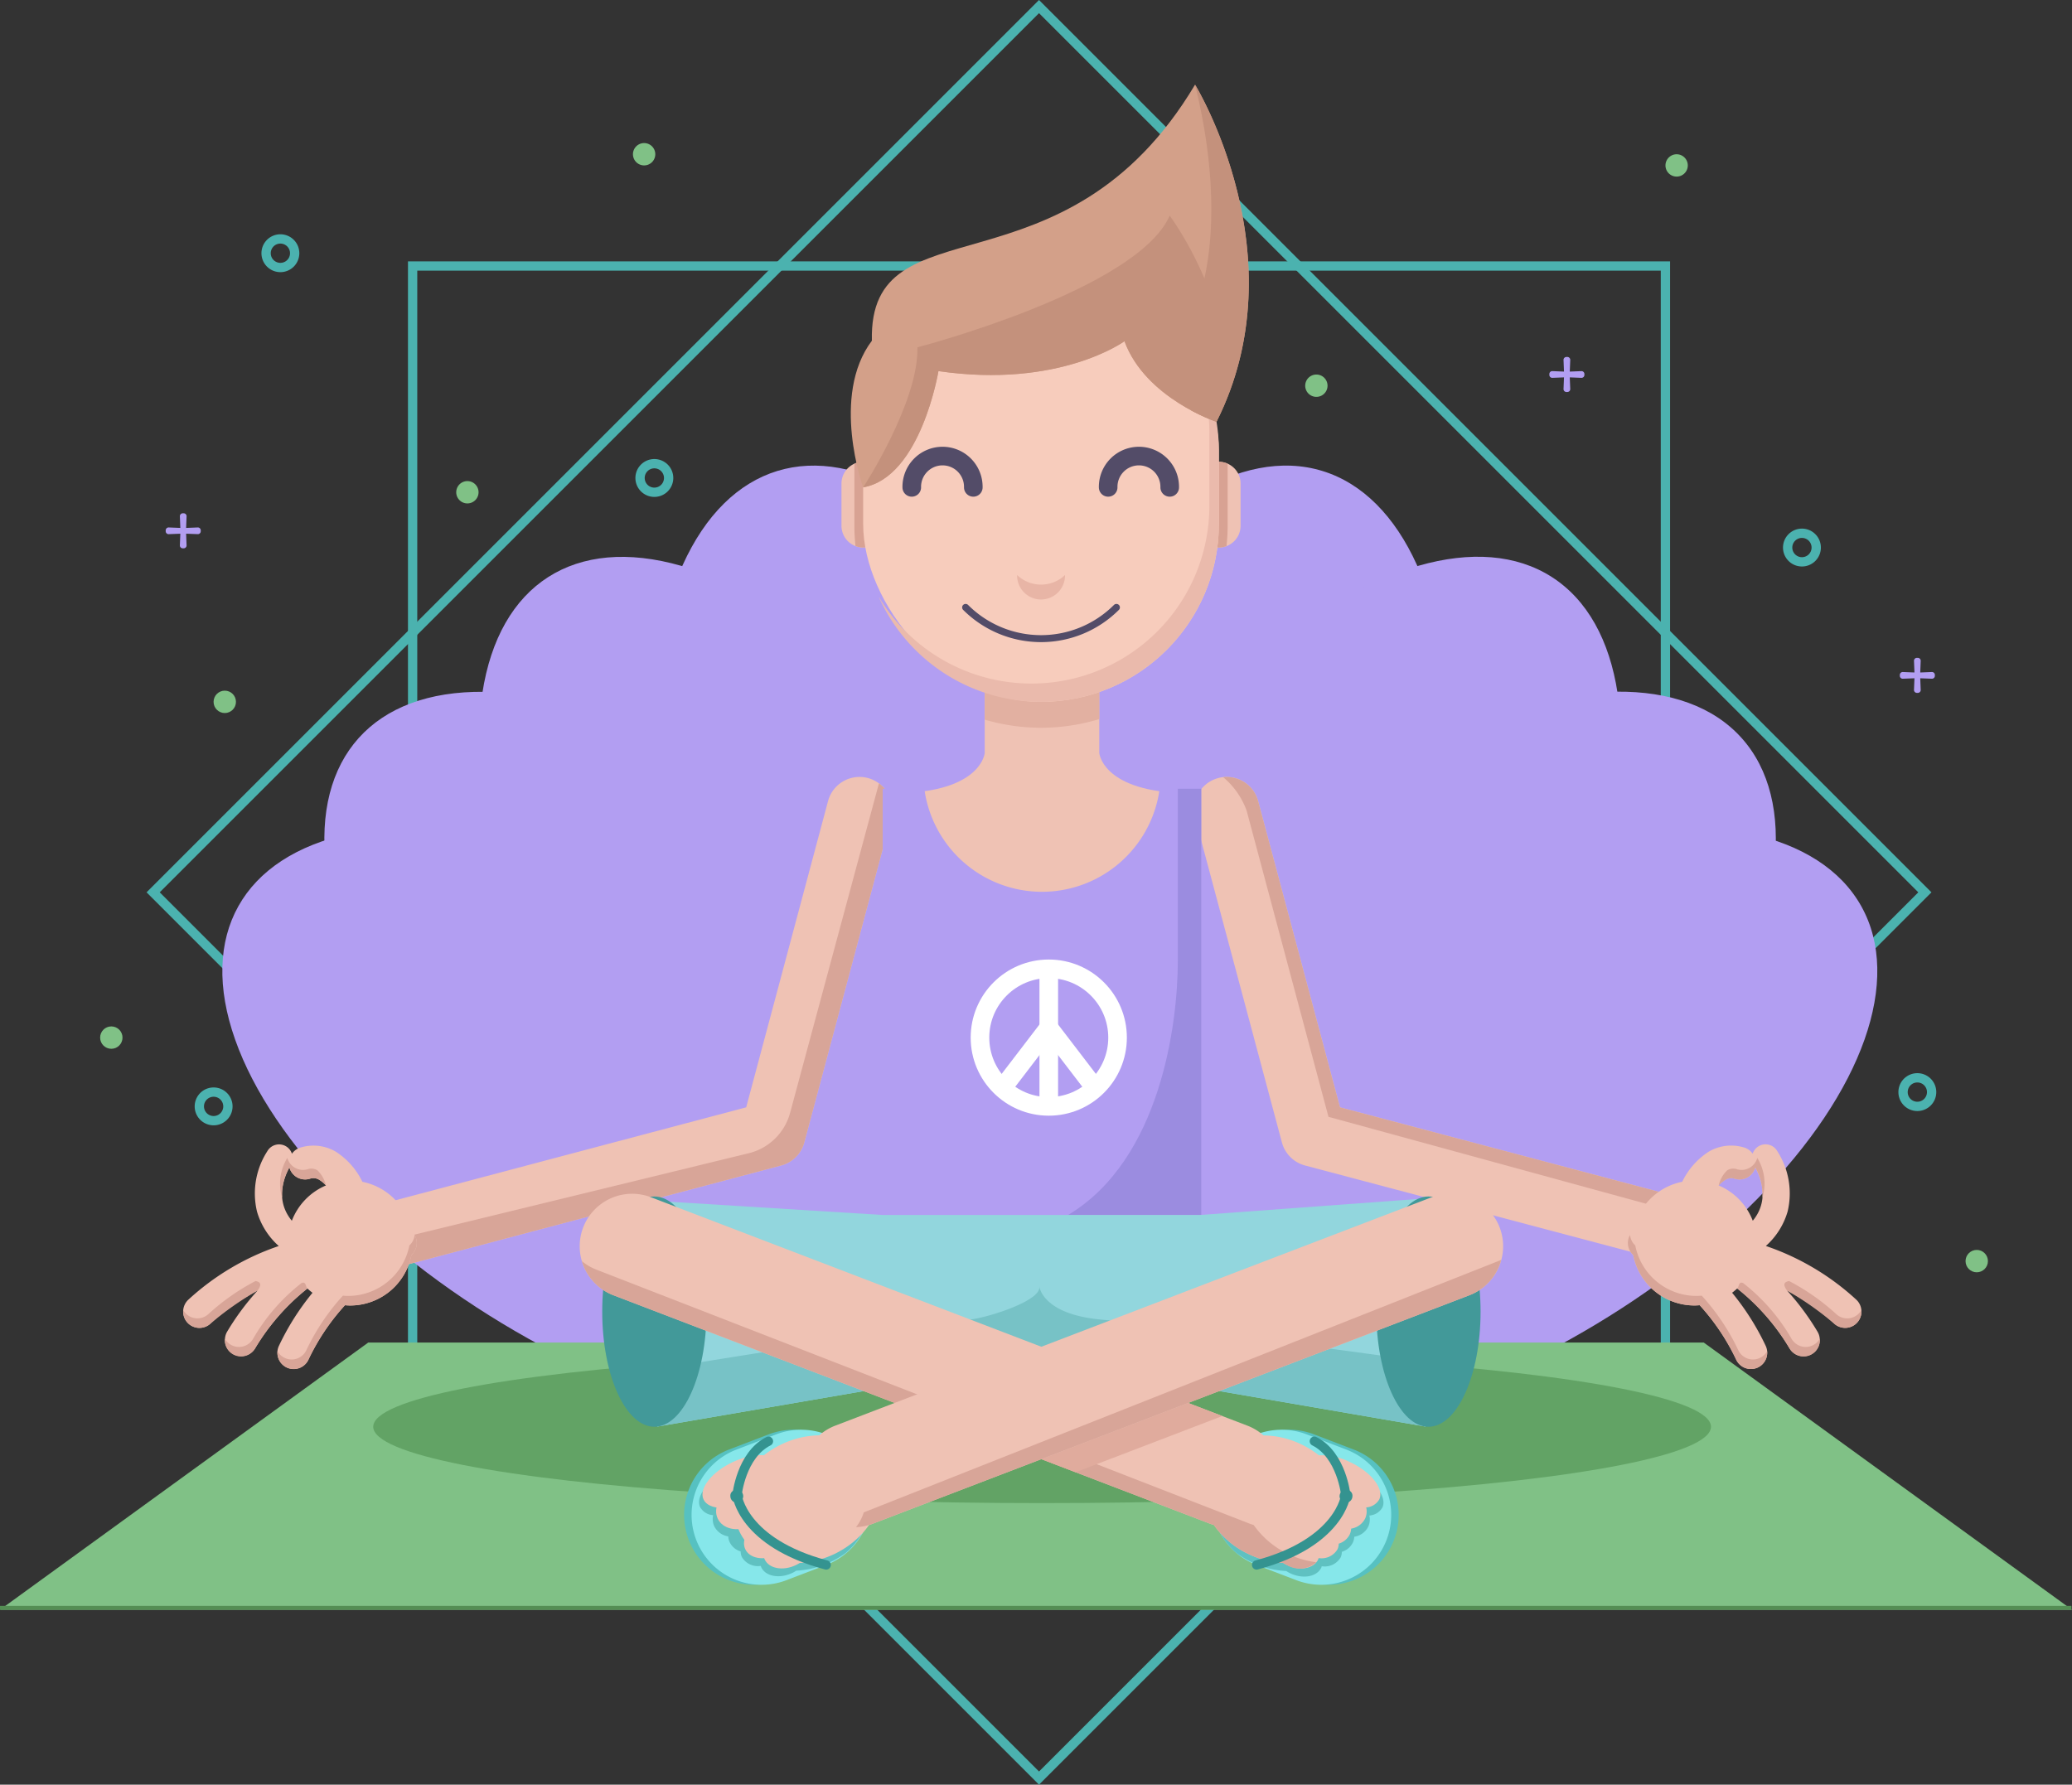 <svg xmlns="http://www.w3.org/2000/svg" width="222.768" height="191.899" viewBox="0 0 222.768 191.899">
  <rect x="0" y="0" width="222.768" height="191.899" fill="#333333" stroke="none"/>
  <g id="hero-img-m" transform="translate(-58.213 -87.293)">
    <g id="Group_3784" data-name="Group 3784" transform="translate(68.979 88)">
      <g id="Group_3781" data-name="Group 3781" transform="translate(5.7 0)">
        <rect id="Rectangle_970" data-name="Rectangle 970" width="134.693" height="134.693" transform="translate(95.242 0) rotate(45)" fill="none" stroke="#4bb2af" stroke-miterlimit="10" stroke-width="1"/>
        <rect id="Rectangle_971" data-name="Rectangle 971" width="134.693" height="134.693" transform="translate(162.589 27.896) rotate(90)" fill="none" stroke="#4bb2af" stroke-miterlimit="10" stroke-width="1"/>
      </g>
      <g id="Group_3782" data-name="Group 3782" transform="translate(2.48 42.492)">
        <ellipse id="Ellipse_161" data-name="Ellipse 161" cx="49.968" cy="25.386" rx="49.968" ry="25.386" transform="translate(87.242 80.825) rotate(-29.192)" fill="#b29ef2"/>
        <ellipse id="Ellipse_162" data-name="Ellipse 162" cx="25.386" cy="49.968" rx="25.386" ry="49.968" transform="translate(0 76.405) rotate(-60.808)" fill="#b29ef2"/>
        <ellipse id="Ellipse_163" data-name="Ellipse 163" cx="49.968" cy="25.386" rx="49.968" ry="25.386" transform="translate(75.354 95.543) rotate(-72.95)" fill="#b29ef2" style="mix-blend-mode: overlay;isolation: isolate"/>
        <ellipse id="Ellipse_164" data-name="Ellipse 164" cx="25.386" cy="49.968" rx="25.386" ry="49.968" transform="translate(71.992 3.649) rotate(-1.292)" fill="#b29ef2" style="mix-blend-mode: overlay;isolation: isolate"/>
        <ellipse id="Ellipse_165" data-name="Ellipse 165" cx="49.968" cy="25.386" rx="49.968" ry="25.386" transform="matrix(0.54, -0.842, 0.842, 0.54, 78.255, 89.283)" fill="#b29ef2" style="mix-blend-mode: overlay;isolation: isolate"/>
        <ellipse id="Ellipse_166" data-name="Ellipse 166" cx="49.968" cy="25.386" rx="49.968" ry="25.386" transform="matrix(0.744, -0.669, 0.669, 0.744, 82.65, 84.11)" fill="#b29ef2" style="mix-blend-mode: overlay;isolation: isolate"/>
        <ellipse id="Ellipse_167" data-name="Ellipse 167" cx="25.386" cy="49.968" rx="25.386" ry="49.968" transform="translate(46.052 14.887) rotate(-17.05)" fill="#b29ef2" style="mix-blend-mode: overlay;isolation: isolate"/>
        <ellipse id="Ellipse_168" data-name="Ellipse 168" cx="25.386" cy="49.968" rx="25.386" ry="49.968" transform="matrix(0.842, -0.54, 0.54, 0.842, 24.308, 32.566)" fill="#b29ef2" style="mix-blend-mode: overlay;isolation: isolate"/>
        <ellipse id="Ellipse_169" data-name="Ellipse 169" cx="25.386" cy="49.968" rx="25.386" ry="49.968" transform="matrix(0.669, -0.744, 0.744, 0.669, 8.339, 55.043)" fill="#b29ef2" style="mix-blend-mode: overlay;isolation: isolate"/>
      </g>
      <g id="Group_3783" data-name="Group 3783" transform="translate(0 14.675)">
        <path id="Path_20912" data-name="Path 20912" d="M401.519,193.745a1.536,1.536,0,1,1-1.536-1.535A1.536,1.536,0,0,1,401.519,193.745Z" transform="translate(-217.016 -150.251)" fill="none" stroke="#4bb2af" stroke-miterlimit="10" stroke-width="1"/>
        <path id="Path_20913" data-name="Path 20913" d="M100.51,135.509a1.536,1.536,0,1,1-1.536-1.536A1.536,1.536,0,0,1,100.51,135.509Z" transform="translate(-79.595 -123.663)" fill="none" stroke="#4bb2af" stroke-miterlimit="10" stroke-width="1"/>
        <path id="Path_20914" data-name="Path 20914" d="M87.3,304.313a1.536,1.536,0,1,1-1.536-1.536A1.536,1.536,0,0,1,87.3,304.313Z" transform="translate(-73.563 -200.728)" fill="none" stroke="#4bb2af" stroke-miterlimit="10" stroke-width="1"/>
        <path id="Path_20915" data-name="Path 20915" d="M174.492,179.98a1.536,1.536,0,1,1-1.536-1.535A1.536,1.536,0,0,1,174.492,179.98Z" transform="translate(-113.371 -143.967)" fill="none" stroke="#4bb2af" stroke-miterlimit="10" stroke-width="1"/>
        <path id="Path_20916" data-name="Path 20916" d="M424.349,301.487a1.536,1.536,0,1,1-1.536-1.536A1.536,1.536,0,0,1,424.349,301.487Z" transform="translate(-227.439 -199.438)" fill="none" stroke="#4bb2af" stroke-miterlimit="10" stroke-width="1"/>
        <circle id="Ellipse_170" data-name="Ellipse 170" cx="1.203" cy="1.203" r="1.203" transform="translate(0 94.986)" fill="#80c186"/>
        <path id="Path_20917" data-name="Path 20917" d="M376.672,118.42a1.2,1.2,0,1,1-1.2-1.2A1.2,1.2,0,0,1,376.672,118.42Z" transform="translate(-205.977 -116.014)" fill="#80c186"/>
        <path id="Path_20918" data-name="Path 20918" d="M172.41,116.206a1.2,1.2,0,1,1-1.2-1.2A1.2,1.2,0,0,1,172.41,116.206Z" transform="translate(-112.724 -115.003)" fill="#80c186"/>
        <path id="Path_20919" data-name="Path 20919" d="M137.447,183.085a1.2,1.2,0,1,1-1.2-1.2A1.2,1.2,0,0,1,137.447,183.085Z" transform="translate(-96.762 -145.536)" fill="#80c186"/>
        <path id="Path_20920" data-name="Path 20920" d="M305.4,162a1.2,1.2,0,1,1-1.2-1.2A1.2,1.2,0,0,1,305.4,162Z" transform="translate(-173.438 -135.908)" fill="#80c186"/>
        <circle id="Ellipse_171" data-name="Ellipse 171" cx="1.203" cy="1.203" r="1.203" transform="translate(200.557 119.018)" fill="#80c186"/>
        <circle id="Ellipse_172" data-name="Ellipse 172" cx="1.203" cy="1.203" r="1.203" transform="translate(12.197 58.883)" fill="#80c186"/>
        <path id="Path_20921" data-name="Path 20921" d="M424.081,218.383l-1.249.05.049-1.25a.31.31,0,0,0-.31-.323h-.1a.311.311,0,0,0-.311.323l.05,1.25-1.25-.05a.311.311,0,0,0-.323.31v.1a.31.31,0,0,0,.323.31l1.25-.049-.05,1.249a.311.311,0,0,0,.311.323h.1a.31.31,0,0,0,.31-.323l-.049-1.249,1.249.049a.311.311,0,0,0,.323-.31v-.1A.311.311,0,0,0,424.081,218.383Z" transform="translate(-227.146 -161.504)" fill="#b29ef2"/>
        <path id="Path_20922" data-name="Path 20922" d="M81.021,189.78l-1.25.05.05-1.25a.311.311,0,0,0-.311-.323h-.1a.311.311,0,0,0-.31.323l.049,1.25-1.249-.05a.311.311,0,0,0-.323.311v.1a.311.311,0,0,0,.323.31l1.249-.049L79.1,191.7a.31.31,0,0,0,.31.323h.1a.311.311,0,0,0,.311-.323l-.05-1.25,1.25.049a.311.311,0,0,0,.323-.31v-.1A.311.311,0,0,0,81.021,189.78Z" transform="translate(-70.527 -148.446)" fill="#b29ef2"/>
        <path id="Path_20923" data-name="Path 20923" d="M354.75,158.848l-1.25.05.05-1.25a.311.311,0,0,0-.311-.323h-.1a.31.31,0,0,0-.31.323l.049,1.25-1.25-.05a.311.311,0,0,0-.323.311v.1a.311.311,0,0,0,.323.311l1.25-.05-.049,1.25a.31.31,0,0,0,.31.323h.1a.311.311,0,0,0,.311-.323l-.05-1.25,1.25.05a.311.311,0,0,0,.323-.311v-.1A.311.311,0,0,0,354.75,158.848Z" transform="translate(-195.494 -134.324)" fill="#b29ef2"/>
      </g>
    </g>
    <g id="Group_3785" data-name="Group 3785" transform="translate(58.213 231.652)">
      <path id="Path_20924" data-name="Path 20924" d="M245.981,380.289H23.213l39.594-28.735h143.58Z" transform="translate(-23.213 -351.554)" fill="#80c186"/>
      <ellipse id="Ellipse_173" data-name="Ellipse 173" cx="71.913" cy="8.21" rx="71.913" ry="8.21" transform="translate(40.127 0.846)" fill="#62a365"/>
      <rect id="Rectangle_972" data-name="Rectangle 972" width="222.706" height="0.421" transform="translate(0 28.316)" fill="#548e54"/>
    </g>
    <g id="Group_3801" data-name="Group 3801" transform="translate(77.905 96.395)">
      <g id="Group_3789" data-name="Group 3789" transform="translate(108.686 74.439)">
        <g id="Group_3786" data-name="Group 3786">
          <path id="Path_20925" data-name="Path 20925" d="M335.158,293.264a3.524,3.524,0,0,1-.9-.118L292.95,282.2a3.5,3.5,0,0,1-2.487-2.482l-9.325-34.889a3.5,3.5,0,0,1,6.769-1.809l8.8,32.927,39.346,10.427a3.5,3.5,0,0,1-.9,6.891Z" transform="translate(-281.019 -240.419)" fill="#efc2b4"/>
        </g>
        <path id="Path_20926" data-name="Path 20926" d="M289.3,244.044l8.8,32.927,43.034,11.781a3.5,3.5,0,0,0-2.453-2.375l-39.346-10.427-8.8-32.927a3.5,3.5,0,0,0-3.757-2.575A8.451,8.451,0,0,1,289.3,244.044Z" transform="translate(-283.649 -240.422)" fill="#d8a598"/>
        <g id="Group_3788" data-name="Group 3788" transform="translate(46.641 39.512)">
          <path id="Path_20927" data-name="Path 20927" d="M367.413,325.018A6.714,6.714,0,0,0,374,330.445c.188,0,.373-.013.558-.028a23.728,23.728,0,0,1,3.928,5.86,1.752,1.752,0,1,0,3.168-1.5,27.392,27.392,0,0,0-3.607-5.7,6.822,6.822,0,0,0,.547-.462,23.8,23.8,0,0,1,5.633,6.456,1.752,1.752,0,0,0,3.012-1.79,27.488,27.488,0,0,0-3.286-4.443,23.728,23.728,0,0,1,5.065,3.554,1.751,1.751,0,0,0,2.368-2.581,27.324,27.324,0,0,0-9.712-5.764,7.889,7.889,0,0,0,2.339-3.7,8.366,8.366,0,0,0-1.108-6.491,1.453,1.453,0,0,0-2.647.268,1.733,1.733,0,0,0-.926-.665,4.75,4.75,0,0,0-3.778.436,7.965,7.965,0,0,0-2.871,3.249,6.719,6.719,0,0,0-5.272,5.292,1.734,1.734,0,0,0,0,2.579Zm9.191-7.479a2.8,2.8,0,0,1,.7-.606,1.236,1.236,0,0,1,1.047-.11,1.751,1.751,0,0,0,2.173-1.19c0-.012,0-.023.007-.035,1.448,2.748.65,4.641-.263,5.737A6.729,6.729,0,0,0,376.6,317.539Z" transform="translate(-366.84 -313.124)" fill="#efc2b4"/>
          <g id="Group_3787" data-name="Group 3787" transform="translate(0 1.45)">
            <path id="Path_20928" data-name="Path 20928" d="M388.734,316.817c0,.012,0,.023-.007.035a1.751,1.751,0,0,1-2.173,1.19,1.245,1.245,0,0,0-.857.022,3.471,3.471,0,0,0-.89.693,3.274,3.274,0,0,1,.919-1.631,1.236,1.236,0,0,1,1.047-.11,1.752,1.752,0,0,0,2.173-1.19c0-.012,0-.023.007-.035a5.265,5.265,0,0,1,.555,4.3A5.85,5.85,0,0,0,388.734,316.817Z" transform="translate(-375.043 -315.792)" fill="#d8a598"/>
            <path id="Path_20929" data-name="Path 20929" d="M388.773,341.355c-.107-.083-.254-.213-.3-.25.191-.145.129-.8.63-.584a20.63,20.63,0,0,1,5.222,6.016,1.751,1.751,0,0,0,2.4.61,1.729,1.729,0,0,0,.624-.649,1.749,1.749,0,0,1-3.245,1.064A23.755,23.755,0,0,0,388.773,341.355Z" transform="translate(-376.715 -327.062)" fill="#d8a598"/>
            <path id="Path_20930" data-name="Path 20930" d="M366.975,331.251a1.617,1.617,0,0,1,.1-.173,1.761,1.761,0,0,0,.56,1.111,6.714,6.714,0,0,0,6.588,5.427c.188,0,.373-.013.558-.028a23.735,23.735,0,0,1,3.928,5.86,1.748,1.748,0,0,0,3.1.118,1.748,1.748,0,0,1-3.322.907,23.728,23.728,0,0,0-3.928-5.86c-.184.015-.37.028-.558.028a6.714,6.714,0,0,1-6.588-5.426A1.746,1.746,0,0,1,366.975,331.251Z" transform="translate(-366.84 -322.771)" fill="#d8a598"/>
            <path id="Path_20931" data-name="Path 20931" d="M398.309,340.157a23.715,23.715,0,0,1,5.066,3.554,1.739,1.739,0,0,0,2.7-.425,1.747,1.747,0,0,1-2.922,1.45,33.491,33.491,0,0,0-5.065-3.554C397.5,340.383,397.945,340.232,398.309,340.157Z" transform="translate(-380.977 -326.915)" fill="#d8a598"/>
          </g>
        </g>
      </g>
      <g id="Group_3792" data-name="Group 3792" transform="translate(0 74.439)">
        <path id="Path_20932" data-name="Path 20932" d="M118.731,293.264a3.5,3.5,0,0,1-.9-6.891l39.346-10.427,8.8-32.927a3.5,3.5,0,0,1,6.769,1.809l-9.325,34.889a3.5,3.5,0,0,1-2.487,2.482l-41.308,10.948A3.523,3.523,0,0,1,118.731,293.264Z" transform="translate(-96.644 -240.419)" fill="#efc2b4"/>
        <path id="Path_20933" data-name="Path 20933" d="M171.681,241.69l-9.551,35.428a6.11,6.11,0,0,1-4.454,4.346l-41.942,10.212a3.486,3.486,0,0,0,4.127,2.05l41.308-10.948a3.5,3.5,0,0,0,2.487-2.482l9.325-34.889A3.5,3.5,0,0,0,171.681,241.69Z" transform="translate(-96.875 -240.999)" fill="#d8a598"/>
        <g id="Group_3791" data-name="Group 3791" transform="translate(0 39.512)">
          <path id="Path_20934" data-name="Path 20934" d="M106.012,323.054a1.74,1.74,0,0,0-.439-.615,6.718,6.718,0,0,0-5.272-5.292A7.964,7.964,0,0,0,97.43,313.9a4.75,4.75,0,0,0-3.778-.436,1.734,1.734,0,0,0-.926.665,1.454,1.454,0,0,0-2.647-.268,8.366,8.366,0,0,0-1.107,6.491,7.886,7.886,0,0,0,2.339,3.7,27.331,27.331,0,0,0-9.713,5.764,1.751,1.751,0,1,0,2.368,2.581,23.716,23.716,0,0,1,5.066-3.554,27.425,27.425,0,0,0-3.286,4.443,1.752,1.752,0,0,0,3.011,1.79,23.813,23.813,0,0,1,5.633-6.456,6.746,6.746,0,0,0,.548.462,27.414,27.414,0,0,0-3.608,5.7,1.752,1.752,0,1,0,3.168,1.5,23.726,23.726,0,0,1,3.928-5.86c.185.015.37.028.558.028a6.714,6.714,0,0,0,6.588-5.426A1.747,1.747,0,0,0,106.012,323.054Zm-13.294-1.718c-.912-1.1-1.711-2.99-.262-5.737,0,.012,0,.023.007.035a1.751,1.751,0,0,0,2.173,1.19,1.236,1.236,0,0,1,1.047.11,2.806,2.806,0,0,1,.7.606A6.73,6.73,0,0,0,92.718,321.336Z" transform="translate(-81.032 -313.124)" fill="#efc2b4"/>
          <g id="Group_3790" data-name="Group 3790" transform="translate(0.006 1.45)">
            <path id="Path_20935" data-name="Path 20935" d="M101.2,316.817c0,.012,0,.023.007.035a1.751,1.751,0,0,0,2.173,1.19,1.247,1.247,0,0,1,.857.022,3.49,3.49,0,0,1,.89.693,3.274,3.274,0,0,0-.92-1.631,1.236,1.236,0,0,0-1.047-.11,1.751,1.751,0,0,1-2.173-1.19c0-.012,0-.023-.007-.035a5.266,5.266,0,0,0-.556,4.3A5.851,5.851,0,0,1,101.2,316.817Z" transform="translate(-89.783 -315.792)" fill="#d8a598"/>
            <path id="Path_20936" data-name="Path 20936" d="M97.848,341.355c.107-.083.254-.213.3-.25-.191-.145-.128-.8-.63-.584a20.632,20.632,0,0,0-5.222,6.016,1.751,1.751,0,0,1-2.4.61,1.734,1.734,0,0,1-.624-.649,1.749,1.749,0,0,0,3.244,1.064A23.757,23.757,0,0,1,97.848,341.355Z" transform="translate(-84.795 -327.062)" fill="#d8a598"/>
            <path id="Path_20937" data-name="Path 20937" d="M114.528,331.251a1.623,1.623,0,0,0-.1-.173,1.758,1.758,0,0,1-.56,1.111,6.714,6.714,0,0,1-6.588,5.427c-.189,0-.373-.013-.558-.028a23.75,23.75,0,0,0-3.928,5.86,1.748,1.748,0,0,1-3.1.118,1.748,1.748,0,0,0,3.322.907,23.727,23.727,0,0,1,3.928-5.86c.185.015.37.028.558.028a6.714,6.714,0,0,0,6.588-5.426A1.747,1.747,0,0,0,114.528,331.251Z" transform="translate(-89.554 -322.771)" fill="#d8a598"/>
            <path id="Path_20938" data-name="Path 20938" d="M88.818,340.157a23.73,23.73,0,0,0-5.066,3.554,1.751,1.751,0,0,1-2.474-.106,1.784,1.784,0,0,1-.229-.319,1.747,1.747,0,0,0,2.922,1.45,33.469,33.469,0,0,1,5.066-3.554C89.624,340.383,89.183,340.232,88.818,340.157Z" transform="translate(-81.042 -326.915)" fill="#d8a598"/>
          </g>
        </g>
      </g>
      <path id="Path_20939" data-name="Path 20939" d="M253.29,228.239c-8.136-.409-8.448-4.291-8.448-4.291V209.967H232.523v13.981s-.311,3.876-8.426,4.29v21.836H253.29Z" transform="translate(-146.346 -152.078)" fill="#efc2b4"/>
      <path id="Path_20940" data-name="Path 20940" d="M239.6,220.356a21.409,21.409,0,0,0,6.055.873h0a21.426,21.426,0,0,0,6.265-.933v-10.33H239.6Z" transform="translate(-153.424 -152.078)" fill="#e2b0a1"/>
      <path id="Path_20941" data-name="Path 20941" d="M249.2,242.756a12.761,12.761,0,0,1-25.3,0h-4.477v45.832h34.248V242.756Z" transform="translate(-144.214 -167.047)" fill="#b29ef2"/>
      <path id="Path_20942" data-name="Path 20942" d="M256.1,288.588h14.314V242.756H267.9v18.451C267.9,268.077,266.024,282.658,256.1,288.588Z" transform="translate(-160.959 -167.047)" fill="#9b8ce0"/>
      <g id="Group_3793" data-name="Group 3793" transform="translate(70.774 40.554)">
        <path id="Path_20943" data-name="Path 20943" d="M213.6,187.29h0a2.342,2.342,0,0,1-2.336-2.335v-4.549a2.343,2.343,0,0,1,2.336-2.335h0a2.342,2.342,0,0,1,2.335,2.335v4.549A2.342,2.342,0,0,1,213.6,187.29Z" transform="translate(-211.26 -178.07)" fill="#efc2b4"/>
        <path id="Path_20944" data-name="Path 20944" d="M283.965,187.29h0a2.342,2.342,0,0,1-2.336-2.335v-4.549a2.342,2.342,0,0,1,2.336-2.335h0a2.342,2.342,0,0,1,2.335,2.335v4.549A2.342,2.342,0,0,1,283.965,187.29Z" transform="translate(-243.386 -178.07)" fill="#efc2b4"/>
        <path id="Path_20945" data-name="Path 20945" d="M214.765,178.07a2.314,2.314,0,0,0-.943.2v6.681a20.28,20.28,0,0,0,.12,2.177,2.3,2.3,0,0,0,.824.158,2.342,2.342,0,0,0,2.335-2.335v-4.549A2.342,2.342,0,0,0,214.765,178.07Z" transform="translate(-212.43 -178.07)" fill="#d8a293"/>
        <path id="Path_20946" data-name="Path 20946" d="M283.965,178.07a2.342,2.342,0,0,0-2.336,2.335v4.549a2.342,2.342,0,0,0,2.336,2.335,2.3,2.3,0,0,0,.823-.158,20.28,20.28,0,0,0,.12-2.177v-6.681A2.31,2.31,0,0,0,283.965,178.07Z" transform="translate(-243.386 -178.07)" fill="#d8a293"/>
      </g>
      <rect id="Rectangle_973" data-name="Rectangle 973" width="38.243" height="46.125" rx="19.122" transform="translate(73.11 20.241)" fill="#f7ccbc"/>
      <path id="Path_20947" data-name="Path 20947" d="M252.513,157.887a19.045,19.045,0,0,1,1.667,7.806v7.882A19.122,19.122,0,0,1,235.058,192.7h0a19.108,19.108,0,0,1-16.433-9.345,19.12,19.12,0,0,0,17.454,11.315h0A19.121,19.121,0,0,0,255.2,175.546v-7.882A19.029,19.029,0,0,0,252.513,157.887Z" transform="translate(-143.848 -128.301)" fill="#eabaac"/>
      <path id="Path_20948" data-name="Path 20948" d="M250.128,103.448s11.288,18.392,2.306,36.25c0,0-7.642-2.529-9.9-8.662,0,0-7.006,5.109-20,3.211,0,0-1.886,11.434-8.095,12.5,0,0-3.534-9.829.943-15.764C215.018,115.685,236.116,126.949,250.128,103.448Z" transform="translate(-141.335 -103.448)" fill="#d3a089"/>
      <path id="Path_20949" data-name="Path 20949" d="M280.369,138.451a19.241,19.241,0,0,0,2.766,1.247c8.982-17.858-2.306-36.25-2.306-36.25,3.8,15.472.224,23.452.224,23.452Z" transform="translate(-172.036 -103.448)" fill="#c4917c"/>
      <path id="Path_20950" data-name="Path 20950" d="M248.516,129.367c-3.527,8.028-27.125,14.158-27.125,14.158.146,5.912-5.832,15.059-5.832,15.059,6.209-1.071,8.095-12.5,8.095-12.5,12.991,1.9,20-3.211,20-3.211,2.255,6.134,9.9,8.662,9.9,8.662C257.239,141.072,248.516,129.367,248.516,129.367Z" transform="translate(-142.448 -115.281)" fill="#c4917c"/>
      <path id="Path_20951" data-name="Path 20951" d="M264.026,180.349a3.309,3.309,0,1,1,6.617,0" transform="translate(-164.575 -137.045)" fill="none" stroke="#534c68" stroke-linecap="round" stroke-miterlimit="10" stroke-width="2"/>
      <path id="Path_20952" data-name="Path 20952" d="M225.171,180.349a3.309,3.309,0,1,1,6.617,0" transform="translate(-146.836 -137.045)" fill="none" stroke="#534c68" stroke-linecap="round" stroke-miterlimit="10" stroke-width="2"/>
      <path id="Path_20953" data-name="Path 20953" d="M248.58,201.5a3.727,3.727,0,0,1-2.571-1.027c0,.018,0,.036,0,.055a2.574,2.574,0,1,0,5.148,0c0-.019,0-.037,0-.055A3.726,3.726,0,0,1,248.58,201.5Z" transform="translate(-156.348 -147.742)" fill="#e8b5a6"/>
      <path id="Path_20954" data-name="Path 20954" d="M235.827,206.878a11.463,11.463,0,0,0,16.212,0" transform="translate(-151.701 -150.667)" fill="none" stroke="#534c68" stroke-linecap="round" stroke-miterlimit="10" stroke-width="0.75"/>
      <g id="Group_3797" data-name="Group 3797" transform="translate(42.629 119.258)">
        <path id="Path_20955" data-name="Path 20955" d="M304.784,381.421h0a7.52,7.52,0,0,1-9.711,4.333l-4.265-1.634a7.519,7.519,0,0,1-4.333-9.711h0a7.52,7.52,0,0,1,9.711-4.333l4.265,1.634A7.518,7.518,0,0,1,304.784,381.421Z" transform="translate(-217.225 -344.203)" fill="#56c1c1"/>
        <path id="Path_20956" data-name="Path 20956" d="M303.307,381.421h0a7.52,7.52,0,0,1-9.711,4.333l-4.265-1.634A7.519,7.519,0,0,1,285,374.409h0a7.52,7.52,0,0,1,9.711-4.333l4.265,1.634A7.518,7.518,0,0,1,303.307,381.421Z" transform="translate(-216.551 -344.203)" fill="#86e7ea"/>
        <path id="Path_20957" data-name="Path 20957" d="M299.741,374.457a7.024,7.024,0,0,0-3.372-.743,10.022,10.022,0,0,0-1.936-1.2,9.658,9.658,0,0,0-4.021-.938,5.671,5.671,0,0,0-1.334-.877A7.491,7.491,0,0,0,285,374.92h0a7.516,7.516,0,0,0,2.219,8.468,9.97,9.97,0,0,0,1.628.966,9.733,9.733,0,0,0,3.669.928,3.811,3.811,0,0,0,.439.247c1.375.648,2.868.373,3.335-.616a1.336,1.336,0,0,0,.045-.144,2,2,0,0,0,2.035-.951,1.47,1.47,0,0,0,.127-.6,1.95,1.95,0,0,0,1.186-1,1.792,1.792,0,0,0,.153-.622,2.027,2.027,0,0,0,1.5-1.082,1.878,1.878,0,0,0,.119-1.2,1.743,1.743,0,0,0,1.4-.857C303.4,377.319,302,375.524,299.741,374.457Z" transform="translate(-216.552 -344.714)" fill="#5fc1c1"/>
        <g id="Group_3795" data-name="Group 3795" transform="translate(2.426 0.293)">
          <path id="Path_20958" data-name="Path 20958" d="M231.994,325.567h-34.12l-25.656-1.593,1.42,24.344,41.337-7.105,41.255,7.105.44-24.563Z" transform="translate(-167.716 -323.576)" fill="#92d6dd"/>
          <path id="Path_20959" data-name="Path 20959" d="M174.2,350.444l.341,5.847,41.336-7.105,41.255,7.105.135-7.563c-.361-.87-1.009.458-1.009.458s-27.7-3.81-34.033-4.4-6.61-3.567-6.61-3.567c.288,1.488-5.251,3.281-7.412,3.567s-30.828,4.871-30.828,4.871Z" transform="translate(-168.622 -331.549)" fill="#77c2c6"/>
          <ellipse id="Ellipse_174" data-name="Ellipse 174" cx="5.604" cy="12.381" rx="5.604" ry="12.381" transform="translate(83.227)" fill="#429999"/>
          <ellipse id="Ellipse_175" data-name="Ellipse 175" cx="5.604" cy="12.381" rx="5.604" ry="12.381" fill="#429999"/>
        </g>
        <path id="Path_20960" data-name="Path 20960" d="M242.32,351.755a7.02,7.02,0,0,0-3.373-.743,9.985,9.985,0,0,0-1.936-1.2,9.657,9.657,0,0,0-4.021-.939,5.619,5.619,0,0,0-1.711-1.042l-64.144-24.567a5.644,5.644,0,0,0-7.289,3.252h0A5.644,5.644,0,0,0,163.1,333.8l64.144,24.567c.137.052.276.094.414.135a9.488,9.488,0,0,0,3.771,3.147,9.729,9.729,0,0,0,3.669.928,3.781,3.781,0,0,0,.439.248c1.376.648,2.868.372,3.335-.617a1.354,1.354,0,0,0,.045-.143,2,2,0,0,0,2.035-.951,1.476,1.476,0,0,0,.127-.6,1.951,1.951,0,0,0,1.186-.995,1.8,1.8,0,0,0,.153-.622,2.028,2.028,0,0,0,1.5-1.082,1.877,1.877,0,0,0,.119-1.2,1.742,1.742,0,0,0,1.4-.857C245.976,354.617,244.581,352.822,242.32,351.755Z" transform="translate(-159.47 -322.887)" fill="#efc2b4"/>
        <path id="Path_20961" data-name="Path 20961" d="M235.908,367.737a9.486,9.486,0,0,1-3.77-3.147c-.139-.041-.277-.083-.415-.135l-70.239-27.317a5.632,5.632,0,0,1-1.575-.923,5.63,5.63,0,0,0,3.389,3.673l64.144,24.567c.137.052.276.094.414.135a9.487,9.487,0,0,0,3.771,3.147,9.727,9.727,0,0,0,3.669.928,3.775,3.775,0,0,0,.439.248,2.657,2.657,0,0,0,3.139-.317A9.784,9.784,0,0,1,235.908,367.737Z" transform="translate(-159.671 -328.972)" fill="#d8a598"/>
        <path id="Path_20962" data-name="Path 20962" d="M244.318,367.837l15.78-6.044-15.781-6.044-15.781,6.044Z" transform="translate(-191.002 -337.89)" fill="#e0ab9d"/>
        <g id="Group_3796" data-name="Group 3796" transform="translate(72.781 26.611)">
          <path id="Path_20963" data-name="Path 20963" d="M299.6,371.853c2.947,1.484,3.378,5.79,3.378,5.79s-.561,5.105-9.586,7.516" transform="translate(-293.391 -371.853)" fill="none" stroke="#349390" stroke-linecap="round" stroke-miterlimit="10" stroke-width="1"/>
          <path id="Path_20964" data-name="Path 20964" d="M311.233,382.17a.69.69,0,1,1-.527-.692A.622.622,0,0,1,311.233,382.17Z" transform="translate(-300.932 -376.236)" fill="#349390"/>
        </g>
      </g>
      <g id="Group_3799" data-name="Group 3799" transform="translate(53.858 119.258)">
        <path id="Path_20965" data-name="Path 20965" d="M180.632,381.421h0a7.519,7.519,0,0,0,9.711,4.333l4.265-1.634a7.519,7.519,0,0,0,4.332-9.711h0a7.519,7.519,0,0,0-9.711-4.333l-4.265,1.634A7.519,7.519,0,0,0,180.632,381.421Z" transform="translate(-180.133 -344.203)" fill="#56c1c1"/>
        <path id="Path_20966" data-name="Path 20966" d="M182.109,381.421h0a7.519,7.519,0,0,0,9.711,4.333l4.265-1.634a7.52,7.52,0,0,0,4.333-9.711h0a7.52,7.52,0,0,0-9.711-4.333l-4.264,1.634A7.518,7.518,0,0,0,182.109,381.421Z" transform="translate(-180.807 -344.203)" fill="#86e7ea"/>
        <path id="Path_20967" data-name="Path 20967" d="M186.322,374.382a7.027,7.027,0,0,1,3.373-.743,9.988,9.988,0,0,1,1.936-1.2,9.656,9.656,0,0,1,4.021-.938,5.687,5.687,0,0,1,1.335-.877,7.491,7.491,0,0,1,4.077,4.224h0a7.516,7.516,0,0,1-2.219,8.468,9.915,9.915,0,0,1-1.628.966,9.73,9.73,0,0,1-3.669.928,3.768,3.768,0,0,1-.439.247c-1.376.649-2.868.373-3.335-.616a1.322,1.322,0,0,1-.045-.144,2,2,0,0,1-2.036-.951,1.48,1.48,0,0,1-.127-.6,1.95,1.95,0,0,1-1.186-1,1.793,1.793,0,0,1-.153-.622,2.028,2.028,0,0,1-1.5-1.082,1.879,1.879,0,0,1-.119-1.2,1.742,1.742,0,0,1-1.4-.857C182.666,377.244,184.061,375.449,186.322,374.382Z" transform="translate(-181.483 -344.68)" fill="#5fc1c1"/>
        <path id="Path_20968" data-name="Path 20968" d="M211.025,358.371,275.168,333.8a5.643,5.643,0,0,0,3.252-7.289h0a5.643,5.643,0,0,0-7.289-3.252l-64.144,24.566a5.644,5.644,0,0,0-3.252,7.289h0A5.645,5.645,0,0,0,211.025,358.371Z" transform="translate(-190.737 -322.888)" fill="#efc2b4"/>
        <ellipse id="Ellipse_176" data-name="Ellipse 176" cx="8.143" cy="6.547" rx="8.143" ry="6.547" transform="translate(3.153 30.395) rotate(-25.247)" fill="#efc2b4"/>
        <path id="Path_20969" data-name="Path 20969" d="M187,375.368c-2.261,1.067-3.656,2.862-3.115,4.011s2.814,1.215,5.075.148,3.656-2.862,3.115-4.01S189.265,374.3,187,375.368Z" transform="translate(-181.794 -346.501)" fill="#efc2b4"/>
        <ellipse id="Ellipse_177" data-name="Ellipse 177" cx="2.753" cy="2.205" rx="2.753" ry="2.205" transform="matrix(0.904, -0.427, 0.427, 0.904, 2.673, 32.938)" fill="#efc2b4"/>
        <path id="Path_20970" data-name="Path 20970" d="M191.23,384.2a2.26,2.26,0,1,0,3.431.82A2.526,2.526,0,0,0,191.23,384.2Z" transform="translate(-184.413 -350.733)" fill="#efc2b4"/>
        <ellipse id="Ellipse_178" data-name="Ellipse 178" cx="2.753" cy="1.98" rx="2.753" ry="1.98" transform="matrix(0.904, -0.427, 0.427, 0.904, 5.735, 36.438)" fill="#efc2b4"/>
        <path id="Path_20971" data-name="Path 20971" d="M197.6,389.494c-1.375.649-2.112,1.976-1.646,2.965s1.96,1.265,3.335.617,2.112-1.976,1.646-2.965S198.971,388.846,197.6,389.494Z" transform="translate(-187.29 -353.136)" fill="#efc2b4"/>
        <g id="Group_3798" data-name="Group 3798" transform="translate(4.963 26.611)">
          <path id="Path_20972" data-name="Path 20972" d="M193.984,371.853c-2.947,1.484-3.378,5.79-3.378,5.79s.56,5.105,9.586,7.516" transform="translate(-189.877 -371.853)" fill="none" stroke="#349390" stroke-linecap="round" stroke-miterlimit="10" stroke-width="1"/>
          <path id="Path_20973" data-name="Path 20973" d="M189.278,382.17a.69.69,0,1,0,.526-.692A.622.622,0,0,0,189.278,382.17Z" transform="translate(-189.265 -376.236)" fill="#349390"/>
        </g>
        <path id="Path_20974" data-name="Path 20974" d="M214.979,363.126a4.912,4.912,0,0,1-.836,1.586,5.633,5.633,0,0,0,1.8-.365l64.143-24.567a5.63,5.63,0,0,0,3.425-3.8Z" transform="translate(-195.66 -328.864)" fill="#d8a598"/>
      </g>
      <g id="Group_3800" data-name="Group 3800" transform="translate(85.669 95.073)">
        <circle id="Ellipse_179" data-name="Ellipse 179" cx="7.396" cy="7.396" r="7.396" fill="none" stroke="#fff" stroke-miterlimit="10" stroke-width="2"/>
        <line id="Line_2" data-name="Line 2" y2="14.791" transform="translate(7.396)" fill="none" stroke="#fff" stroke-miterlimit="10" stroke-width="2"/>
        <line id="Line_3" data-name="Line 3" x1="4.989" y2="6.519" transform="translate(2.407 6.325)" fill="none" stroke="#fff" stroke-miterlimit="10" stroke-width="2"/>
        <line id="Line_4" data-name="Line 4" x2="4.989" y2="6.519" transform="translate(7.396 6.325)" fill="none" stroke="#fff" stroke-miterlimit="10" stroke-width="2"/>
      </g>
    </g>
  </g>
</svg>
